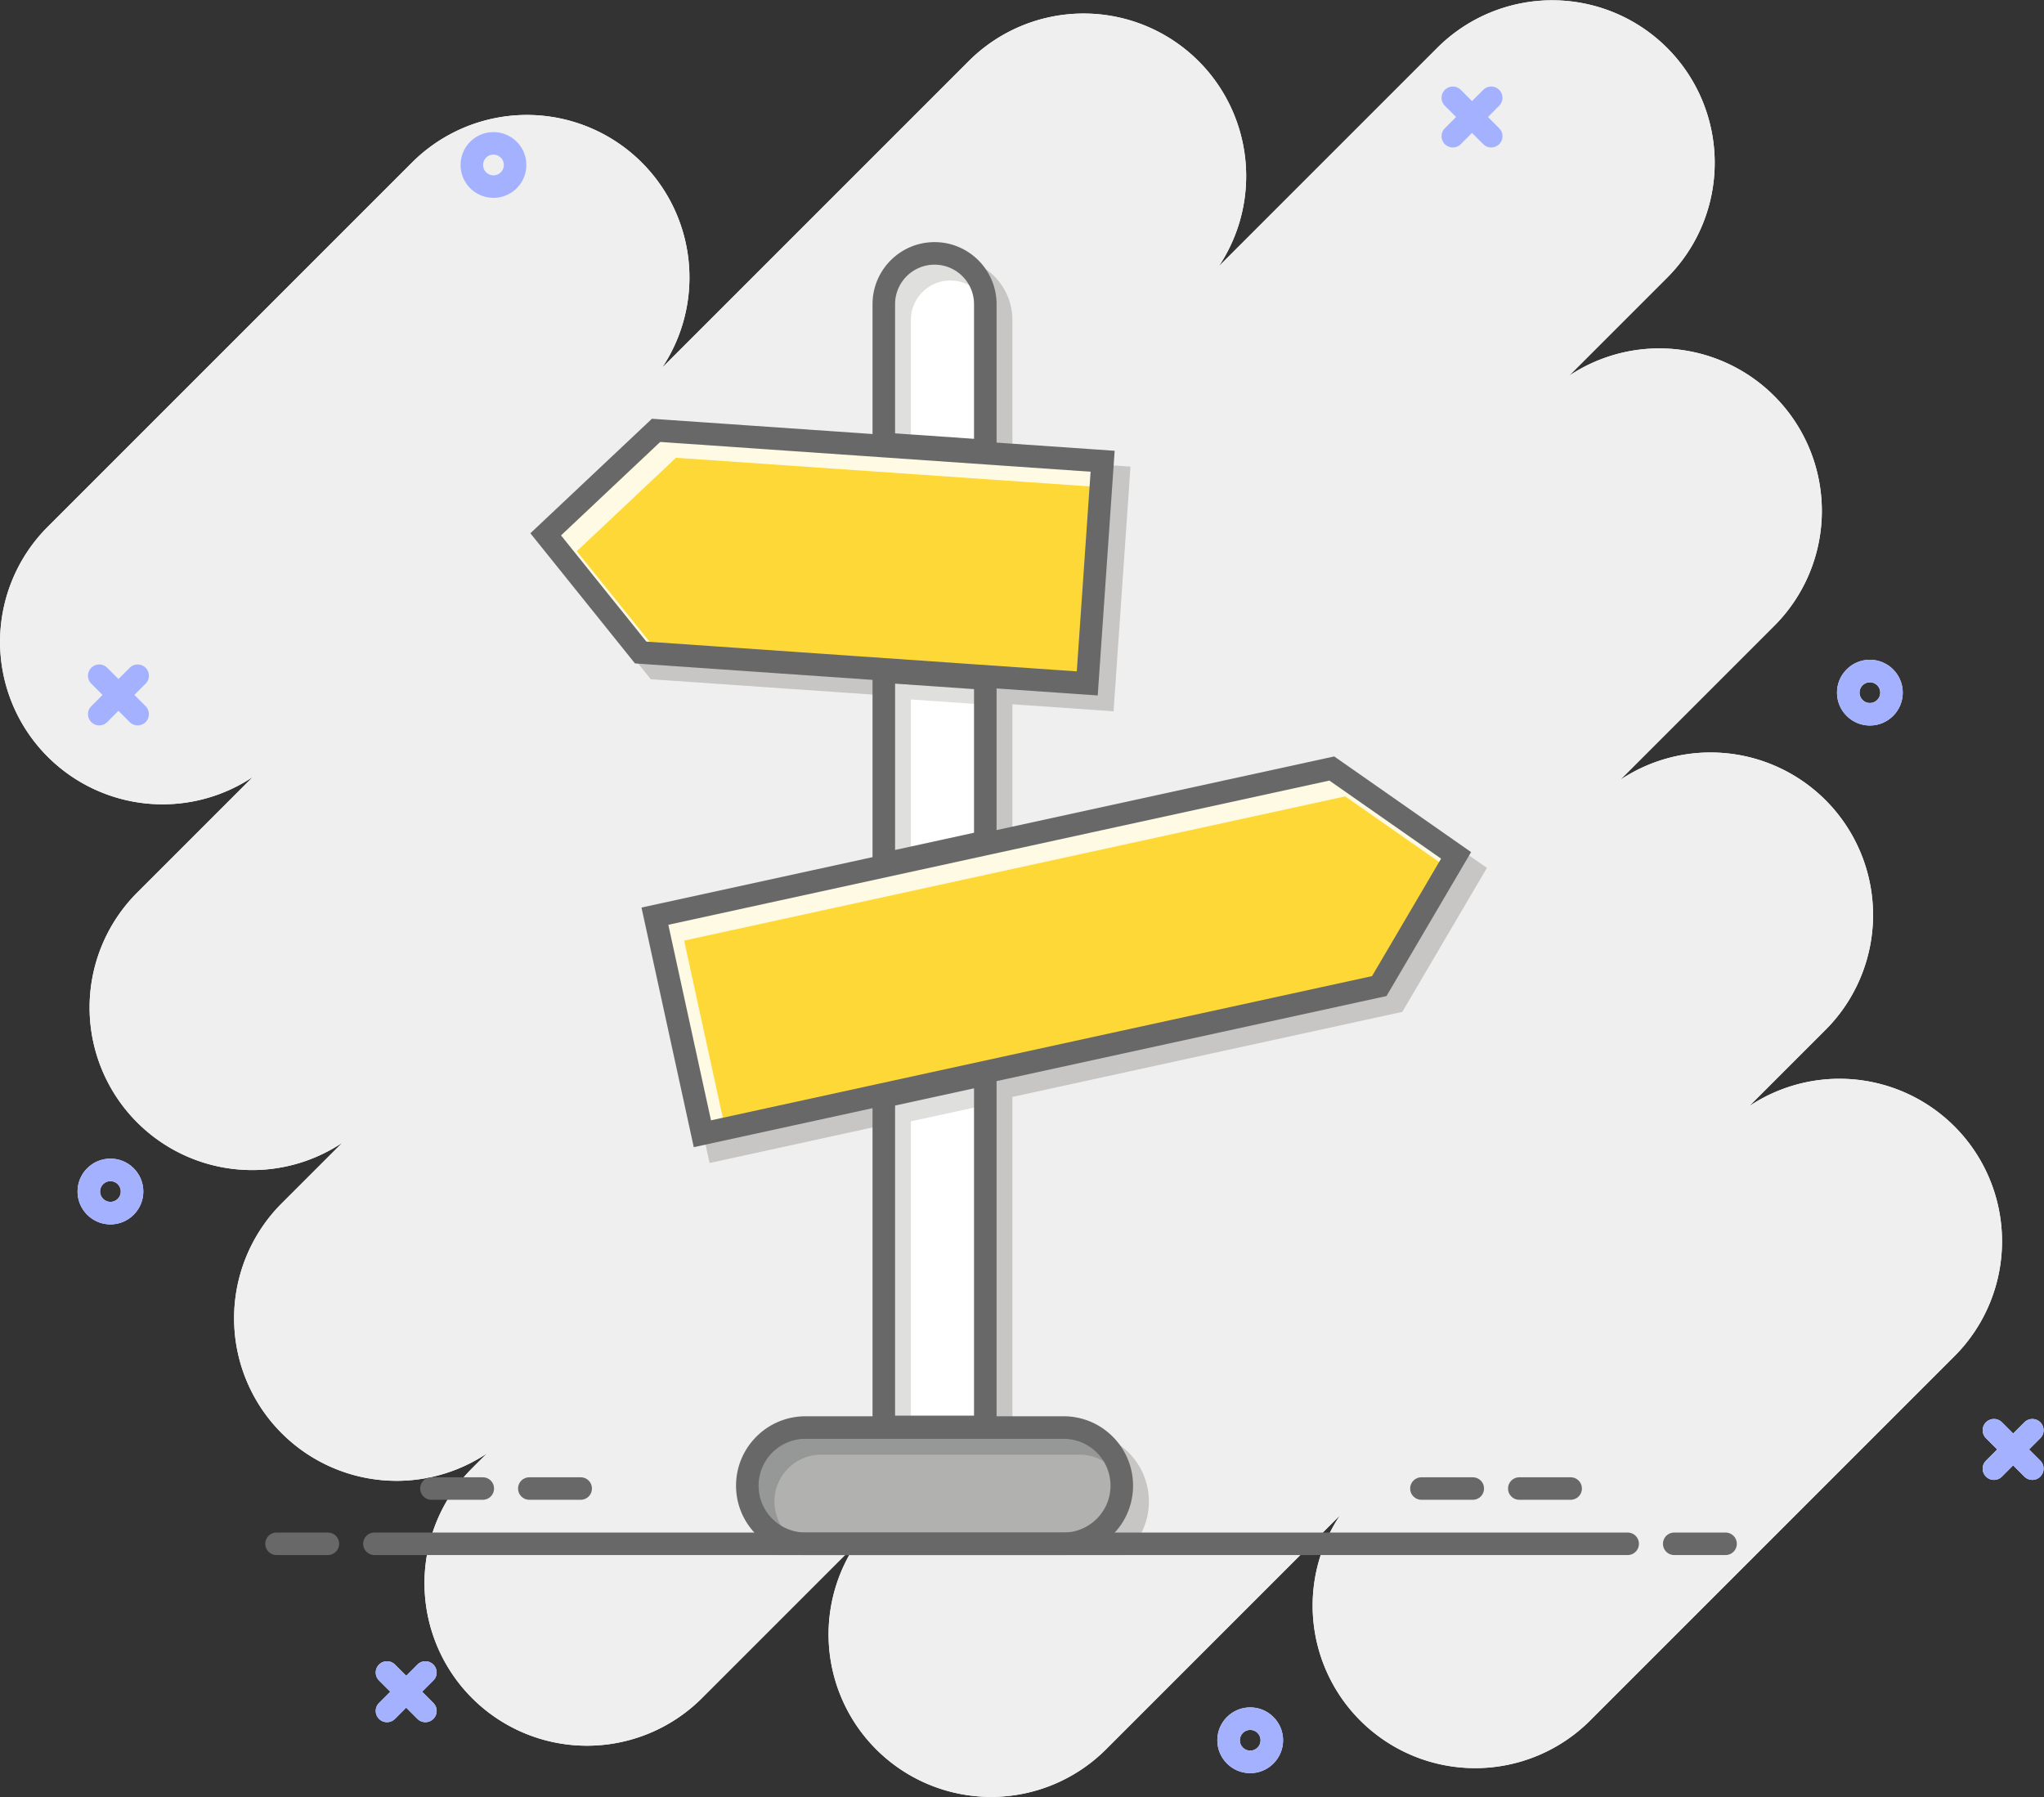 <svg width="4471" height="3931" fill="none"
    xmlns="http://www.w3.org/2000/svg">
    <rect width="100%" height="100%" fill="#333333" stroke="none"/>
    <path d="M104.276 1655.28a355.62 355.62 0 0 0 115.337 77.07 355.512 355.512 0 0 0 333.577-32.87l-253.083 253.08a355.545 355.545 0 0 0-104.128 251.39c0 94.29 37.456 184.72 104.128 251.38a355.276 355.276 0 0 0 115.336 77.07 355.46 355.46 0 0 0 136.051 27.07c70.832 0 139.482-21.15 197.522-59.92l-132.822 132.81a355.537 355.537 0 0 0-104.128 251.39c0 94.29 37.454 184.72 104.128 251.38a355.295 355.295 0 0 0 115.338 77.07 355.474 355.474 0 0 0 136.054 27.07c70.827 0 139.484-21.15 197.524-59.92l-32.46 32.44a355.555 355.555 0 0 0-104.118 251.38c0 94.3 37.455 184.72 104.118 251.39a355.643 355.643 0 0 0 115.34 77.07 355.61 355.61 0 0 0 136.05 27.06c94.29 0 184.72-37.45 251.39-104.13l336.89-336.89c-38.77 58.04-59.92 126.69-59.92 197.53 0 94.28 37.45 184.71 104.12 251.39a355.6 355.6 0 0 0 251.4 104.12c94.28 0 184.71-37.46 251.39-104.12l511.86-511.88c-38.77 58.04-59.92 126.68-59.92 197.52 0 94.29 37.46 184.72 104.14 251.38a355.6 355.6 0 0 0 115.33 77.07 355.432 355.432 0 0 0 136.05 27.07c94.28 0 184.71-37.47 251.39-104.14l796.89-796.89a355.494 355.494 0 0 0 104.14-251.39c0-94.29-37.46-184.72-104.14-251.38a355.47 355.47 0 0 0-115.33-77.08 355.61 355.61 0 0 0-136.05-27.06c-70.83 0-139.48 21.15-197.52 59.92l166.81-166.81a355.455 355.455 0 0 0 77.06-115.34 355.528 355.528 0 0 0-77.06-387.43 355.35 355.35 0 0 0-115.34-77.06 355.422 355.422 0 0 0-136.05-27.06c-70.84 0-139.48 21.13-197.52 59.92l336.9-336.9a355.51 355.51 0 0 0 104.12-251.38c0-94.29-37.45-184.715-104.12-251.389a355.521 355.521 0 0 0-251.39-104.134 355.56 355.56 0 0 0-197.52 59.92l214.55-214.546a355.523 355.523 0 0 0 104.12-251.387c0-94.28-37.46-184.707-104.12-251.387A355.567 355.567 0 0 0 3395.2.627a355.537 355.537 0 0 0-251.39 104.12l-477.89 477.894a355.49 355.49 0 0 0 59.92-197.52c0-94.294-37.45-184.721-104.12-251.387a355.425 355.425 0 0 0-115.34-77.069 355.488 355.488 0 0 0-136.05-27.064c-94.29 0-184.72 37.453-251.38 104.133l-670.8 670.787c38.78-58.04 59.93-126.694 59.93-197.521a355.45 355.45 0 0 0-27.06-136.051 355.441 355.441 0 0 0-77.07-115.335 355.412 355.412 0 0 0-115.34-77.071 355.501 355.501 0 0 0-387.438 77.071L104.276 1152.51A355.516 355.516 0 0 0 .148 1403.89c0 94.3 37.455 184.72 104.128 251.39ZM4368.7 3170.63l-24.6 24.6c-9.61 9.61-9.61 25.2 0 34.81 9.62 9.61 25.2 9.61 34.82 0l24.6-24.6 24.6 24.6c9.61 9.61 25.2 9.61 34.81 0 9.61-9.61 9.61-25.2 0-34.81l-24.59-24.6 24.59-24.6c9.61-9.62 9.61-25.2 0-34.82-4.8-4.81-11.11-7.21-17.4-7.21-6.31 0-12.6 2.4-17.41 7.21l-24.6 24.6-24.6-24.6c-4.8-4.81-11.11-7.21-17.4-7.21-6.31 0-12.6 2.4-17.42 7.21-9.61 9.62-9.61 25.2 0 34.82l24.6 24.6ZM853.691 3700.61l-24.597 24.6c-9.615 9.62-9.615 25.2 0 34.82 9.616 9.61 25.204 9.61 34.825 0l24.587-24.6 24.6 24.6c9.613 9.61 25.2 9.61 34.813 0 9.627-9.62 9.627-25.2 0-34.82l-24.587-24.6 24.587-24.6c9.627-9.61 9.627-25.2 0-34.81-4.8-4.81-11.106-7.21-17.4-7.21-6.306 0-12.6 2.4-17.413 7.21l-24.6 24.6-24.587-24.6a24.413 24.413 0 0 0-7.988-5.34 24.597 24.597 0 0 0-9.428-1.87c-6.301 0-12.601 2.4-17.409 7.21-9.615 9.61-9.615 25.2 0 34.81l24.597 24.6Z" fill="#fff"/>
    <path d="m224.281 1520.16-24.597 24.6c-9.615 9.61-9.615 25.2 0 34.81 9.616 9.62 25.202 9.62 34.817 0l24.599-24.6 24.596 24.6c9.616 9.62 25.202 9.62 34.818 0 9.615-9.61 9.615-25.2 0-34.81l-24.597-24.6 24.597-24.6c9.615-9.61 9.615-25.2 0-34.81-4.808-4.82-11.108-7.22-17.409-7.22-6.3 0-12.601 2.4-17.409 7.22l-24.596 24.6-24.599-24.6c-4.807-4.82-11.108-7.22-17.408-7.22-6.301 0-12.601 2.4-17.409 7.22-9.615 9.61-9.615 25.2 0 34.81l24.597 24.6ZM3185.07 255.933l-24.6 24.6c-9.62 9.614-9.62 25.2 0 34.814 9.61 9.613 25.2 9.613 34.81 0l24.6-24.6 24.6 24.6c9.61 9.613 25.2 9.613 34.81 0 9.63-9.614 9.63-25.2 0-34.814l-24.58-24.6 24.58-24.6c9.63-9.613 9.63-25.2 0-34.813-4.8-4.814-11.1-7.213-17.4-7.213-6.3 0-12.6 2.399-17.41 7.213l-24.6 24.6-24.6-24.6c-4.8-4.814-11.11-7.213-17.4-7.213-6.31 0-12.6 2.399-17.41 7.213-9.62 9.613-9.62 25.2 0 34.813l24.6 24.6ZM2734.68 3829.51c12.49 0 22.66-10.18 22.66-22.68 0-12.51-10.17-22.68-22.66-22.68-12.51 0-22.68 10.17-22.68 22.68 0 12.5 10.17 22.68 22.68 22.68Zm0-94.6c39.65 0 71.9 32.26 71.9 71.92 0 39.65-32.25 71.92-71.9 71.92-39.67 0-71.92-32.27-71.92-71.92 0-39.66 32.25-71.92 71.92-71.92Zm1355.47-2197.1c12.5 0 22.68-10.17 22.68-22.68 0-12.5-10.18-22.68-22.68-22.68-12.51 0-22.68 10.18-22.68 22.68 0 12.51 10.17 22.68 22.68 22.68Zm0-94.6c39.65 0 71.9 32.27 71.9 71.92 0 39.66-32.25 71.92-71.9 71.92-39.66 0-71.92-32.26-71.92-71.92 0-39.65 32.26-71.92 71.92-71.92ZM1079.4 383.561c12.51 0 22.68-10.174 22.68-22.68 0-12.507-10.17-22.68-22.68-22.68s-22.68 10.173-22.68 22.68c0 12.506 10.17 22.68 22.68 22.68Zm0-94.6c39.65 0 71.92 32.266 71.92 71.92 0 39.666-32.27 71.92-71.92 71.92s-71.92-32.254-71.92-71.92c0-39.654 32.27-71.92 71.92-71.92ZM241.553 2629.09c12.504 0 22.678-10.17 22.678-22.68 0-12.5-10.174-22.68-22.678-22.68-12.505 0-22.678 10.18-22.678 22.68 0 12.51 10.173 22.68 22.678 22.68Zm0-94.6c39.656 0 71.918 32.27 71.918 71.92 0 39.66-32.262 71.92-71.918 71.92-39.656 0-71.918-32.26-71.918-71.92 0-39.65 32.262-71.92 71.918-71.92Z" fill="#fff"/>
    <path d="M104.276 1655.28a355.62 355.62 0 0 0 115.337 77.07 355.512 355.512 0 0 0 333.577-32.87l-253.083 253.08a355.545 355.545 0 0 0-104.128 251.39c0 94.29 37.456 184.72 104.128 251.38a355.276 355.276 0 0 0 115.336 77.07 355.46 355.46 0 0 0 136.051 27.07c70.832 0 139.482-21.15 197.522-59.92l-132.822 132.81a355.537 355.537 0 0 0-104.128 251.39c0 94.29 37.454 184.72 104.128 251.38a355.295 355.295 0 0 0 115.338 77.07 355.474 355.474 0 0 0 136.054 27.07c70.827 0 139.484-21.15 197.524-59.92l-32.46 32.44a355.555 355.555 0 0 0-104.118 251.38c0 94.3 37.455 184.72 104.118 251.39a355.643 355.643 0 0 0 115.34 77.07 355.61 355.61 0 0 0 136.05 27.06c94.29 0 184.72-37.45 251.39-104.13l336.89-336.89c-38.77 58.04-59.92 126.69-59.92 197.53 0 94.28 37.45 184.71 104.12 251.39a355.6 355.6 0 0 0 251.4 104.12c94.28 0 184.71-37.46 251.39-104.12l511.86-511.88c-38.77 58.04-59.92 126.68-59.92 197.52 0 94.29 37.46 184.72 104.14 251.38a355.6 355.6 0 0 0 115.33 77.07 355.432 355.432 0 0 0 136.05 27.07c94.28 0 184.71-37.47 251.39-104.14l796.89-796.89a355.494 355.494 0 0 0 104.14-251.39c0-94.29-37.46-184.72-104.14-251.38a355.47 355.47 0 0 0-115.33-77.08 355.61 355.61 0 0 0-136.05-27.06c-70.83 0-139.48 21.15-197.52 59.92l166.81-166.81a355.455 355.455 0 0 0 77.06-115.34 355.528 355.528 0 0 0-77.06-387.43 355.35 355.35 0 0 0-115.34-77.06 355.422 355.422 0 0 0-136.05-27.06c-70.84 0-139.48 21.13-197.52 59.92l336.9-336.9a355.51 355.51 0 0 0 104.12-251.38c0-94.3-37.46-184.722-104.12-251.389a355.521 355.521 0 0 0-251.39-104.134 355.56 355.56 0 0 0-197.52 59.92l214.55-214.546a355.523 355.523 0 0 0 104.12-251.387c0-94.28-37.46-184.707-104.12-251.387A355.566 355.566 0 0 0 3395.2.627a355.537 355.537 0 0 0-251.39 104.12l-477.89 477.894a355.49 355.49 0 0 0 59.92-197.52c0-94.293-37.45-184.72-104.12-251.387a355.518 355.518 0 0 0-251.39-104.133c-94.29 0-184.72 37.453-251.38 104.133l-670.8 670.787c38.78-58.04 59.93-126.694 59.93-197.521a355.45 355.45 0 0 0-27.06-136.051 355.441 355.441 0 0 0-77.07-115.335 355.412 355.412 0 0 0-115.34-77.071 355.501 355.501 0 0 0-387.438 77.071L104.276 1152.51A355.516 355.516 0 0 0 .148 1403.89c0 94.3 37.455 184.72 104.128 251.39Z" fill="#efefef"/>
    <path d="m4368.7 3170.63-24.6 24.6c-9.61 9.61-9.61 25.2 0 34.81 9.62 9.61 25.2 9.61 34.82 0l24.6-24.6 24.6 24.6c9.61 9.61 25.2 9.61 34.81 0 9.61-9.61 9.61-25.2 0-34.81l-24.59-24.6 24.59-24.6c9.61-9.62 9.61-25.2 0-34.82-4.8-4.81-11.11-7.21-17.4-7.21-6.31 0-12.6 2.4-17.41 7.21l-24.6 24.6-24.6-24.6c-4.8-4.81-11.11-7.21-17.4-7.21-6.31 0-12.6 2.4-17.42 7.21-9.61 9.62-9.61 25.2 0 34.82l24.6 24.6ZM853.691 3700.61l-24.597 24.6c-9.615 9.62-9.615 25.2 0 34.82 9.616 9.61 25.204 9.61 34.825 0l24.587-24.6 24.6 24.6c9.613 9.61 25.2 9.61 34.813 0 9.627-9.62 9.627-25.2 0-34.82l-24.587-24.6 24.587-24.6c9.627-9.61 9.627-25.2 0-34.81-4.8-4.81-11.106-7.21-17.4-7.21-6.306 0-12.6 2.4-17.413 7.21l-24.6 24.6-24.587-24.6c-2.285-2.29-5-4.11-7.989-5.34a24.592 24.592 0 0 0-9.427-1.87c-6.301 0-12.601 2.4-17.409 7.21-9.615 9.61-9.615 25.2 0 34.81l24.597 24.6Zm-629.41-2180.45-24.597 24.6c-9.615 9.61-9.615 25.2 0 34.81 9.616 9.62 25.202 9.62 34.817 0l24.599-24.6 24.596 24.6c9.616 9.62 25.202 9.62 34.818 0 9.615-9.61 9.615-25.2 0-34.81l-24.597-24.6 24.597-24.6c9.615-9.61 9.615-25.2 0-34.81-4.808-4.82-11.108-7.22-17.409-7.22-6.3 0-12.601 2.4-17.409 7.22l-24.596 24.6-24.599-24.6c-4.807-4.82-11.108-7.22-17.408-7.22-6.301 0-12.601 2.4-17.409 7.22-9.615 9.61-9.615 25.2 0 34.81l24.597 24.6ZM3185.07 255.933l-24.6 24.6c-9.62 9.614-9.62 25.2 0 34.814 9.61 9.613 25.2 9.613 34.81 0l24.6-24.6 24.6 24.6c9.61 9.613 25.2 9.613 34.81 0 9.63-9.614 9.63-25.2 0-34.814l-24.58-24.6 24.58-24.6c9.63-9.613 9.63-25.2 0-34.813-4.8-4.814-11.1-7.213-17.4-7.213-6.3 0-12.6 2.399-17.41 7.213l-24.6 24.6-24.6-24.6c-4.8-4.814-11.11-7.213-17.4-7.213-6.31 0-12.6 2.399-17.41 7.213-9.62 9.613-9.62 25.2 0 34.813l24.6 24.6ZM2734.68 3829.51c12.49 0 22.66-10.18 22.66-22.68 0-12.51-10.17-22.68-22.66-22.68-12.51 0-22.68 10.17-22.68 22.68 0 12.5 10.17 22.68 22.68 22.68Zm0-94.6c39.65 0 71.9 32.26 71.9 71.92 0 39.65-32.25 71.92-71.9 71.92-39.67 0-71.92-32.27-71.92-71.92 0-39.66 32.25-71.92 71.92-71.92Zm1355.47-2197.1c12.5 0 22.68-10.17 22.68-22.68 0-12.5-10.18-22.68-22.68-22.68-12.51 0-22.68 10.18-22.68 22.68 0 12.51 10.17 22.68 22.68 22.68Zm0-94.6c39.65 0 71.9 32.27 71.9 71.92 0 39.66-32.25 71.92-71.9 71.92-39.66 0-71.92-32.26-71.92-71.92 0-39.65 32.26-71.92 71.92-71.92ZM1079.4 383.561c12.51 0 22.68-10.174 22.68-22.68 0-12.507-10.17-22.68-22.68-22.68s-22.68 10.173-22.68 22.68c0 12.506 10.17 22.68 22.68 22.68Zm0-94.6c39.65 0 71.92 32.266 71.92 71.92 0 39.666-32.27 71.92-71.92 71.92s-71.92-32.254-71.92-71.92c0-39.654 32.27-71.92 71.92-71.92ZM241.553 2629.09c12.504 0 22.678-10.17 22.678-22.68 0-12.5-10.174-22.68-22.678-22.68-12.505 0-22.678 10.18-22.678 22.68 0 12.51 10.173 22.68 22.678 22.68Zm0-94.6c39.656 0 71.918 32.27 71.918 71.92 0 39.66-32.262 71.92-71.918 71.92-39.656 0-71.918-32.26-71.918-71.92 0-39.65 32.262-71.92 71.918-71.92Z" fill="#A4B1FF"/>
    <path d="m1401.4 1427.36-207.76-258.53 241.39-227.442 976.82 67.582-33.62 485.99-976.83-67.6Z" fill="#FED836"/>
    <path d="M1933.23 970.974V665.307c0-61.213 49.78-111 111-111 61.2 0 111 49.787 111 111v321.027l-222-15.36Zm0 498.076 222 15.36v357.04l-222 48.44v-420.84Z" fill="#fff"/>
    <path d="M1761.81 3377.03c-70.1 0-127.14-57.04-127.14-127.15 0-70.11 57.04-127.13 127.14-127.13h564.82c70.1 0 127.14 57.02 127.14 127.13 0 70.11-57.04 127.15-127.14 127.15h-564.82Z" fill="#B1B1B0"/>
    <path d="M1933.23 3121.33v-722.88l222-48.42v771.3h-222Z" fill="#fff"/>
    <path d="m1432.53 2004.09 1480.62-323 271.86 190-168.04 285.95-1480.6 323.01-103.84-475.96Z" fill="#FED836"/>
    <path d="M1857.61 3401.69h-9.3l14.72-14.72h3.29c-3.03 4.84-5.92 9.75-8.71 14.72Z" fill="#DFDFDD"/>
    <path d="M2457.61 3401.69h-600c2.79-4.97 5.68-9.88 8.71-14.72h494.92c30.49 0 57.93-13.38 76.71-34.61 16.04-18.09 25.77-41.85 25.77-67.87 0-16.09-3.72-31.3-10.36-44.86-3.8-47.39-33.68-87.52-75.25-106 26.57 2.93 51.09 12.77 71.73 27.66 38.27 27.59 63.21 72.54 63.21 123.2 0 24.38-5.77 47.44-16.05 67.87a151.958 151.958 0 0 1-39.39 49.33Zm-609.3 0h-148.26a152.069 152.069 0 0 1-26.84-28.62c-4.72-6.54-8.92-13.46-12.54-20.71a149.635 149.635 0 0 1-15.11-51c18.48 41.56 58.61 71.45 106 75.25 13.56 6.64 28.79 10.36 44.87 10.36h66.6l-14.72 14.72Zm366.2-278.94h-49.34v-707.48l-9.94 2.17v-55.48l24.66-5.39 855.9-186.72 151.01-257-18.67-13.04 16.88-28.72-253.41-177.1.36-.08 21.08-4.6 17.69 12.36 242.76 169.64 1.58 1.1 37.37 26.12-23.11 39.32-151.01 257-10.93 18.6-21.08 4.6-831.8 181.47v723.23Zm-222.02 0h-49.33v-1.42h49.33v1.42Z" fill="#C7C6C4"/>
    <path d="M1751.56 3376.61c-47.39-3.8-87.52-33.69-106-75.25-.63-5.53-.95-11.17-.95-16.87 0-83.7 68.11-151.81 151.82-151.81h146.73v-9.93h49.33v8.52h172.68v-8.52h49.34v9.93h146.73c5.68 0 11.31.32 16.83.95h.04c41.57 18.48 71.45 58.61 75.25 106v-.02c-8.67-17.72-22.31-32.58-39.08-42.77a101.85 101.85 0 0 0-53.04-14.83h-564.81c-56.51 0-102.48 45.98-102.48 102.48 0 19.42 5.42 37.58 14.82 53.06 3.22 5.26 6.87 10.22 10.95 14.81a102.76 102.76 0 0 0 31.83 24.25h.01Z" fill="#969797"/>
    <path d="m1552.13 2544.01-8.78-40.24-1.74-7.96-3.52-16.13 48.2-10.52 3.52 16.15 318.75-69.54 24.67-5.38v50.49l-24.67 5.37-308.23 67.26-48.2 10.5Zm391.03-651.3v-4.99l49.33-10.76v4.99l-49.33 10.76Zm222.01-48.44v-302.23l-9.94-.69v-54.34l24.66 1.71 210.03 14.53 30.23-436.76-12.22-.84 3.4-49.21 12.23.84 12.39.85 36.82 2.55-3.41 49.21-30.21 436.78-3.42 49.21-49.21-3.4-172.01-11.91v292.94l-49.34 10.76Zm-231.94-323.16-24.67-1.71-463.49-32.08-21.52-1.48-13.52-16.83-13.9-17.29-172.84-215.05-28.56-35.55 14.14-13.33 192.53 239.57 40.71 2.81 6.37 7.94 460.08 31.84 24.67 1.7v49.46Zm281.28-525.789-49.34-3.414V699.921c0-14.627-3.65-28.4-10.1-40.48-2.19-41.84-27.66-77.627-63.66-94.6 23.79 2.186 45.8 10.546 64.44 23.453 35.42 24.493 58.66 65.4 58.66 111.627v295.4Zm-222.02-15.361-49.33-3.413v-4.88l49.33 3.413v4.88Z" fill="#C7C6C4"/>
    <path d="m1442.11 1430.17-40.71-2.81-192.53-239.57h.01l19.04-17.94 216.95-204.409 15.7-14.8 21.54 1.493 426.45 29.507 34.6 2.4v-7.494l49.33 3.413v2.6l172.68 11.96v-2.613l49.34 3.413v7.49l196.82 13.63-3.4 49.21-24.6-1.7-904.62-62.6-216.96 204.41 159.32 198.23 21.04 26.18Z" fill="#FFFAE4"/>
    <path d="m1992.49 975.08-49.33-3.413V699.92c0-74.813 60.87-135.667 135.68-135.667 4.24 0 8.42.201 12.56.587h.01c36 16.974 61.47 52.76 63.65 94.6v-.013a86.952 86.952 0 0 0-35.01-35.36c-12.25-6.68-26.3-10.48-41.21-10.48-47.61 0-86.35 38.72-86.35 86.333v275.16Zm-49.33 912.64V1521.8l-9.93-.69v-49.46l222 15.36v54.34l-24.67-1.71-138.07-9.55v346.87l-49.33 10.76Zm49.33 1233.61h-49.33v-662.62l-9.93 2.17v-50.49l222-48.43v55.48l-24.67 5.37-138.07 30.12v668.4Z" fill="#DFDFDD"/>
    <path d="m1538.09 2479.68-89.78-411.61-10.52-48.2 48.2-10.52 422.57-92.19 34.6-7.55v-16.9l49.33-10.76v11.92l172.68-37.67v-11.93l49.34-10.76v16.92l717.09-156.44 253.41 177.1-16.88 28.72-20.28-14.17-205.38-143.53-1445.96 315.44 84.53 387.52 5.25 24.09-48.2 10.51" fill="#FFFAE4"/>
    <path d="m1413.87 1403.49-186.72-232.34 216.94-204.416 941.46 65.146-2.22 32.07-28.01 404.7-934.25-64.66-7.2-.5Zm975.08-420.822-174.44-12.067-34.62-2.4-14.72-1.013-9.94-.694-162.74-11.267-49.33-3.413-9.93-.68-24.67-1.707-461.07-31.906-21.52-1.494-15.7 14.8-216.96 204.413-33.19 31.27 28.57 35.54 186.72 232.35 13.52 16.83 7.2.49 14.34 1 498.09 34.47 24.67 1.7 222 15.36 24.66 1.71 172.02 11.91 49.21 3.4 3.41-49.22 30.23-436.76 1.19-17.16 2.21-32.049-49.21-3.413Z" fill="#686868"/>
    <path d="M2120.05 624.067c6.71 12.266 10.51 26.32 10.51 41.24v294.6l-138.07-9.547-34.6-2.4V665.307c0-47.6 38.72-86.334 86.34-86.334 32.68 0 61.17 18.254 75.82 45.094Zm35.8-35.774c-24.5-35.413-65.4-58.653-111.62-58.653-74.82 0-135.67 60.853-135.67 135.667V994l45.92 3.173 172.68 11.947 52.73 3.65V665.307c0-28.574-8.88-55.12-24.04-77.014Zm-25.29 1233.297-138.07 30.13-34.6 7.55v-363.79l172.67 11.95v314.16Zm3.4-363.38-172.67-11.94-52.73-3.66v477.91l59.84-13.05 172.68-37.68 38.81-8.47v-399.93l-45.93-3.18Zm-425.19 1879.34c-29.61-17.99-49.44-50.56-49.44-87.67 0-56.51 45.98-102.47 102.48-102.47h564.82c37.1 0 69.66 19.82 87.65 49.43a101.85 101.85 0 0 1 14.83 53.04c0 56.51-45.98 102.48-102.48 102.48h-564.82c-19.4 0-37.56-5.41-53.04-14.81Zm741.07-176.26c-27.59-38.26-72.53-63.21-123.21-63.21h-564.82c-83.7 0-151.81 68.09-151.81 151.8 0 39.47 15.13 75.47 39.93 102.48 7 7.68 14.82 14.63 23.28 20.71 24.95 18.01 55.56 28.62 88.6 28.62h564.82c44.25 0 84.13-19.02 111.89-49.33 24.79-27.01 39.92-63.01 39.92-102.48 0-33.04-10.61-63.64-28.6-88.59Z" fill="#686868"/>
    <path d="M2130.56 3096.67h-172.67v-678.35l172.67-37.67v716.02Zm-10.52-764.22-172.67 37.67-38.81 8.47V3146h271.33v-826.6l-59.85 13.05Z" fill="#686868"/>
    <path d="m1555.21 2450.69-93.32-427.74 1445.98-315.46 244.32 170.76-4.34 7.39-146.68 249.6-1420.13 309.83-25.83 5.62Zm1625.24-612.88-244.33-170.76-17.69-12.36-21.08 4.6-682.84 148.98-34.62 7.54-14.72 3.22-9.94 2.17-162.74 35.49-49.33 10.76-9.93 2.18-24.67 5.38-457.19 99.74-48.2 10.5 10.52 48.2 93.32 427.76 10.51 48.2 25.83-5.64 22.37-4.88 342.84-74.8 24.67-5.37 222-48.44 24.66-5.37 831.8-181.47 21.08-4.6 10.94-18.6 151.01-257 18.77-31.93 4.34-7.38-37.38-26.12Zm404.56 1539.22c0 13.62-11.05 24.66-24.67 24.66H818.985c-13.613 0-24.667-11.04-24.667-24.66 0-13.63 11.054-24.67 24.667-24.67H3560.34c13.62 0 24.67 11.04 24.67 24.67Zm-2867.801 24.66H604.868c-13.623 0-24.667-11.04-24.667-24.66 0-13.63 11.044-24.67 24.667-24.67h112.341c13.623 0 24.667 11.04 24.667 24.67 0 13.62-11.044 24.66-24.667 24.66Zm552.951-120.88h-112.35c-13.61 0-24.66-11.05-24.66-24.66 0-13.63 11.05-24.67 24.66-24.67h112.35c13.63 0 24.67 11.04 24.67 24.67 0 13.61-11.04 24.66-24.67 24.66Zm-214.12 0H943.706c-13.627 0-24.667-11.05-24.667-24.66 0-13.63 11.04-24.67 24.667-24.67h112.334c13.63 0 24.67 11.04 24.67 24.67 0 13.61-11.04 24.66-24.67 24.66Zm2165.48 0h-112.35c-13.62 0-24.66-11.05-24.66-24.66 0-13.63 11.04-24.67 24.66-24.67h112.35c13.61 0 24.67 11.04 24.67 24.67 0 13.61-11.06 24.66-24.67 24.66Zm214.1 0h-112.33c-13.63 0-24.67-11.05-24.67-24.66 0-13.63 11.04-24.67 24.67-24.67h112.33c13.63 0 24.67 11.04 24.67 24.67 0 13.61-11.04 24.66-24.67 24.66Zm338.85 120.88h-112.35c-13.61 0-24.67-11.04-24.67-24.66 0-13.63 11.06-24.67 24.67-24.67h112.35c13.62 0 24.66 11.04 24.66 24.67 0 13.62-11.04 24.66-24.66 24.66Z" fill="#686868"/>
</svg>